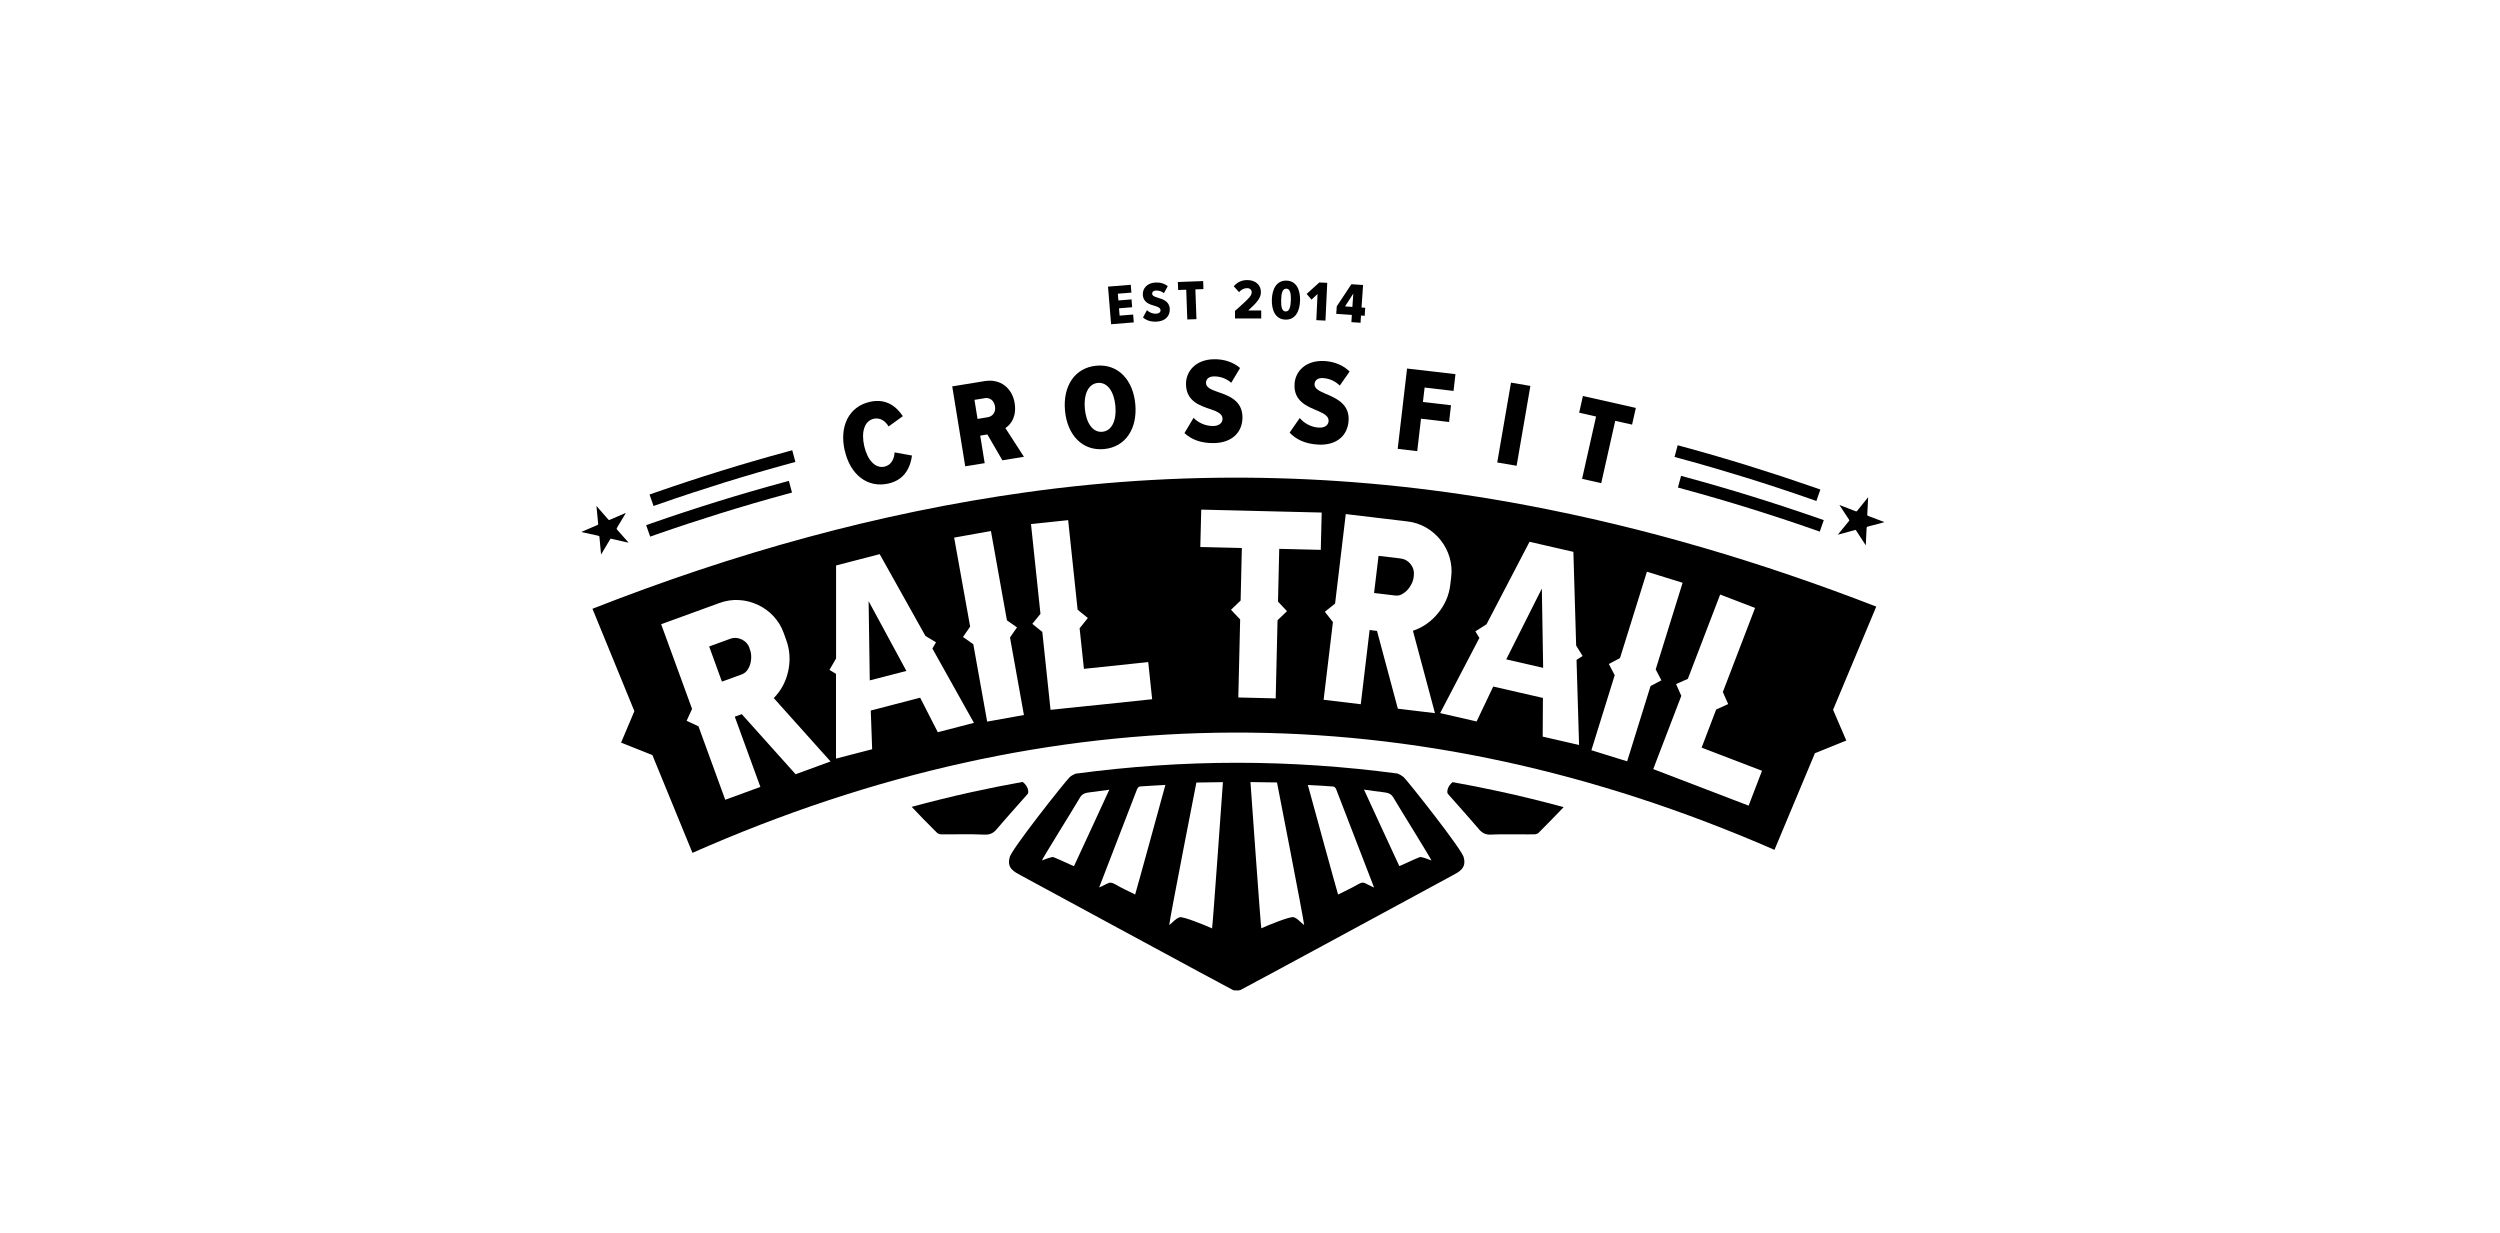 <svg xmlns="http://www.w3.org/2000/svg" id="Layer_1" viewBox="0 0 325 160.35"><polygon points="195.81 85.72 200.61 86.82 200.44 76.51 195.81 85.72"></polygon><path d="M243.92,78.86c-14.83-5.75-30-10.28-45.63-13.21-21.49-4.04-43.05-4.69-64.71-1.68-19.46,2.7-38.26,7.98-56.56,15.17l5.45,13.31-1.73,4.09,4.07,1.62,5.21,12.71c46.94-20.72,93.77-20.84,140.66-.39l5.26-12.56,4.08-1.65-1.72-4,5.61-13.4ZM103.42,100.64l-6.99-7.8-.91.33,3.33,9.13-4.57,1.67-3.48-9.55-1.54-.72.71-1.54-4.02-11.01,7.55-2.75c3.34-1.26,7.21.54,8.39,3.91l.32.89c.47,1.3.56,2.64.26,4.03-.3,1.38-.93,2.55-1.88,3.52l7.38,8.24-4.57,1.67ZM121.91,95.18l-2.29-4.48-6.42,1.67.18,5.03-4.7,1.22v-11.02s-.85-.51-.85-.51l.86-1.49v-12.09s5.67-1.47,5.67-1.47l5.95,10.64,1.37.82-.47.81,5.4,9.66-4.7,1.22ZM128.33,93.8l-1.8-10.05-1.34-.94.93-1.35-2.08-11.57,4.78-.86,2.08,11.61,1.31.92-.91,1.31,1.81,10.08-4.78.86ZM141.4,91.77l-4.83.51-.51-4.83-.56-5.3-1.3-1.05,1.06-1.3-1.23-11.67,4.83-.51,1.23,11.64,1.33,1.08-1.07,1.34.56,5.27,8.36-.88.51,4.83-8.36.88ZM171.7,71.48l-5.4-.13-.16,6.86,1.17,1.24-1.23,1.18-.24,10.16-4.86-.12.24-10.14-1.19-1.26,1.25-1.2.16-6.83-5.4-.13.12-4.86,5.4.13,4.86.12,5.4.13-.12,4.86ZM186.55,92.71l-4.83-.58-2.71-10.11-.96-.12-1.15,9.65-4.83-.58,1.21-10.1-1.05-1.34,1.33-1.06,1.39-11.64,7.98.95c3.55.38,6.19,3.74,5.72,7.28l-.11.94c-.16,1.37-.69,2.61-1.59,3.71-.9,1.1-1.98,1.86-3.27,2.29l2.86,10.69ZM205.29,96.85l-4.74-1.09.03-5.03-6.46-1.48-2.16,4.54-4.74-1.09,5.1-9.77-.52-.85,1.45-.93,5.59-10.72,5.7,1.31.36,12.18.84,1.36-.79.5.33,11.06ZM211.52,98.97l-4.64-1.44,3.03-9.75-.76-1.46,1.45-.77,3.5-11.23,4.64,1.44-3.5,11.26.74,1.42-1.41.75-3.04,9.78ZM227.31,104.73l-7.85-3.01-4.54-1.74,1.74-4.54,1.91-4.98-.68-1.53,1.53-.68,4.2-10.96,4.54,1.74-4.19,10.93.69,1.57-1.56.71-1.89,4.95,7.85,3.01-1.74,4.54Z"></path><path d="M182.47,101.02c-.23-.19-.5-.34-.79-.46-6.97-.93-13.95-1.4-20.88-1.4s-13.98.48-20.99,1.42c-.27.12-.53.26-.74.44-.41.34-7.84,9.69-7.82,10.48-.38,1.37.61,1.85,1.55,2.35.76.41,26.62,14.43,27.46,14.84.14.07.33.08.51.06.18.03.37,0,.51-.06.84-.41,26.7-14.43,27.46-14.84.94-.5,1.92-.98,1.55-2.35.01-.79-7.41-10.13-7.82-10.48ZM136.98,111.43c-.26-.1-1.35.37-1.53.43,0,0,0,0,0,0-.02-.12,4.31-7.07,4.95-8.18.3-.53.77-.62,1.29-.68.82-.1,1.63-.22,2.52-.34-.22.52-3.82,8.26-4.59,9.94-.02.03-1.8-.83-2.64-1.16ZM147.58,116.29c-.86-.43-1.75-.83-2.58-1.32-.44-.25-.7-.3-1.09-.09-.38.2-1.03.51-1.02.49.24-.65,4.58-11.89,4.93-12.78.06-.15.23-.34.36-.35,1.06-.08,2.13-.13,3.32-.2-.12.45-3.8,13.87-3.93,14.24ZM157.56,120.69c-1.08-.5-3.76-1.55-4.17-1.45-.53.13-.93.68-1.39,1.02-.02.02-.02.02,0,0,.06-.82,3.53-18.53,3.53-18.53l3.45-.05s-1.34,18.9-1.41,19.01ZM169.53,120.25c-.47-.34-.86-.89-1.39-1.02-.41-.1-3.09.95-4.17,1.45-.07-.11-1.41-19.01-1.41-19.01l3.45.05s3.46,17.71,3.53,18.53t0,0ZM177.62,114.88c-.39-.21-.65-.17-1.09.09-.83.49-1.72.88-2.58,1.32-.13-.37-3.81-13.8-3.93-14.24,1.19.06,2.26.11,3.32.2.13.01.31.2.36.35.35.88,4.69,12.13,4.93,12.78,0,.02-.64-.29-1.02-.49ZM186.08,111.86c-.18-.06-1.27-.53-1.53-.43-.84.33-2.62,1.19-2.64,1.16-.77-1.67-4.37-9.42-4.59-9.94.89.12,1.7.25,2.52.34.53.06.99.16,1.29.68.65,1.12,4.97,8.06,4.95,8.18,0,0,0,0,0,0Z"></path><path d="M188.84,101.68c-.67.51-.8,1.32-.61,1.53,1.15,1.28,3.74,4.23,3.89,4.42.44.57.91.92,1.73.87,1.42-.09,5.21,0,5.67-.04.17-.01.37-.08.49-.19.87-.86,2.61-2.65,3.26-3.34-2.79-.76-5.58-1.45-8.36-2.05-2.02-.44-4.04-.84-6.06-1.2Z"></path><path d="M219.3,62.07l-.76-.21-.41,1.52.76.21c5.6,1.52,11.3,3.29,16.94,5.26l.74.26.52-1.49-.74-.26c-5.68-1.98-11.42-3.76-17.05-5.29Z"></path><path d="M85.7,65.52c5.65-1.97,11.35-3.74,16.94-5.26l.76-.21-.41-1.52-.76.21c-5.63,1.53-11.37,3.31-17.05,5.29l-.74.26.52,1.49.74-.26Z"></path><path d="M85.26,69.5c5.65-1.97,11.35-3.74,16.94-5.26l.76-.21-.41-1.52-.76.21c-5.63,1.53-11.37,3.31-17.05,5.29l-.74.26.52,1.49.74-.26Z"></path><path d="M132.94,101.65c-2.22.4-4.44.84-6.66,1.33-2.58.57-5.17,1.21-7.76,1.91.61.66,2.4,2.51,3.3,3.38.12.11.32.18.49.19.46.03,4.25-.05,5.67.04.82.05,1.29-.3,1.73-.87.15-.19,2.74-3.15,3.89-4.42.19-.21.05-1.05-.66-1.56Z"></path><path d="M235.39,64.87l.74.26.52-1.49-.74-.26c-5.69-1.98-11.42-3.76-17.05-5.29l-.76-.21-.41,1.52.76.21c5.59,1.52,11.29,3.28,16.94,5.26Z"></path><path d="M97.43,84.22c-.19-.51-.53-.87-1.02-1.1-.49-.23-.99-.26-1.5-.07l-2.72.99,1.66,4.57,2.61-.95c.32-.12.58-.35.78-.67.22-.36.36-.77.4-1.24.05-.47,0-.89-.13-1.26l-.09-.25Z"></path><path d="M182.08,72.6l-2.87-.34-.58,4.83,2.76.33c.34.04.68-.04,1-.25.36-.22.67-.53.92-.93.26-.4.41-.79.46-1.18l.03-.27c.06-.54-.08-1.02-.41-1.44s-.77-.68-1.31-.74Z"></path><polygon points="113.07 88.45 117.83 87.22 112.92 78.15 113.07 88.45"></polygon><path d="M109.81,58.57c-.71-3.14.53-5.71,3.27-6.33,2.22-.5,3.51.71,4.29,1.86l-1.85,1.34c-.44-.74-1.13-1.18-1.94-1-1.22.28-1.64,1.75-1.23,3.55.41,1.8,1.43,2.95,2.65,2.67.83-.19,1.25-.96,1.3-1.85l2.26.41c-.19,1.37-.83,3.13-3.06,3.64-2.74.62-4.98-1.17-5.68-4.29Z"></path><path d="M128.36,56.48l-.93.15.58,3.58-2.53.41-1.69-10.39,4.24-.69c2.03-.33,3.56.93,3.87,2.84.29,1.76-.47,2.8-1.2,3.27l2.41,3.73-2.8.46-1.95-3.36ZM128,51.77l-1.32.21.4,2.48,1.32-.22c.67-.11,1.07-.67.95-1.42-.13-.78-.69-1.17-1.36-1.06Z"></path><path d="M142.52,47.54c2.83-.26,4.78,1.84,5.07,5,.29,3.16-1.25,5.58-4.07,5.84-2.83.26-4.78-1.84-5.07-5s1.25-5.58,4.08-5.84ZM142.72,49.78c-1.27.12-1.86,1.53-1.69,3.36.17,1.81,1,3.11,2.27,2.99,1.29-.12,1.87-1.55,1.7-3.36-.17-1.82-1-3.11-2.29-2.99Z"></path><path d="M155.15,54.31c.63.65,1.57,1.09,2.58,1.07.76-.01,1.21-.42,1.2-.94-.01-.63-.63-.92-1.52-1.23-1.37-.46-3.19-1.01-3.23-3.24-.03-1.69,1.25-3.23,3.63-3.27,1.33-.02,2.52.38,3.4,1.14l-1.15,1.92c-.66-.59-1.5-.84-2.24-.83-.71.01-1.05.38-1.04.86.01.57.62.84,1.52,1.16,1.37.46,3.18,1.09,3.22,3.22.04,2-1.33,3.39-3.71,3.43-1.7.03-2.93-.47-3.83-1.3l1.18-1.98Z"></path><path d="M168.96,54.34c.58.69,1.49,1.2,2.5,1.25.76.04,1.23-.33,1.26-.85.03-.63-.57-.96-1.43-1.34-1.33-.56-3.12-1.23-3-3.45.08-1.69,1.47-3.13,3.85-3.02,1.32.07,2.49.55,3.31,1.37l-1.28,1.83c-.62-.63-1.44-.94-2.18-.98-.71-.04-1.07.31-1.1.78-.03.57.56.88,1.44,1.26,1.33.56,3.1,1.31,2.99,3.44-.1,2-1.56,3.29-3.94,3.17-1.7-.09-2.89-.67-3.73-1.56l1.31-1.89Z"></path><path d="M182.91,47.91l6.3.73-.25,2.18-3.76-.44-.22,1.88,3.65.42-.25,2.18-3.65-.43-.49,4.22-2.54-.3,1.22-10.46Z"></path><path d="M196.43,49.74l2.52.43-1.79,10.38-2.52-.43,1.79-10.38Z"></path><path d="M207.49,54.15l-2.2-.5.49-2.17,6.88,1.55-.49,2.17-2.19-.49-1.82,8.1-2.49-.56,1.82-8.1Z"></path><path d="M144.05,37.26l2.95-.24.08,1.02-1.76.14.07.88,1.71-.14.08,1.02-1.71.14.08.95,1.76-.14.08,1.02-2.95.24-.4-4.9Z"></path><path d="M149.11,40.33c.3.29.75.48,1.22.45.35-.02.56-.22.54-.46-.02-.29-.31-.42-.73-.55-.65-.19-1.51-.41-1.57-1.45-.05-.79.52-1.53,1.63-1.59.62-.04,1.18.13,1.61.47l-.5.91c-.32-.26-.71-.36-1.06-.34-.33.02-.48.2-.47.42.02.26.3.38.73.51.65.19,1.5.45,1.56,1.44.05.93-.56,1.6-1.67,1.67-.79.05-1.37-.16-1.81-.54l.51-.94Z"></path><path d="M154.21,37.66l-1.05.04-.04-1.04,3.29-.12.04,1.04-1.05.04.14,3.87-1.19.04-.14-3.87Z"></path><path d="M160.54,40.43c1.89-1.69,2.18-1.98,2.18-2.45,0-.31-.24-.52-.59-.52-.42,0-.76.18-1.05.52l-.69-.76c.44-.54,1.07-.82,1.77-.81,1.04,0,1.76.62,1.76,1.57,0,.71-.44,1.29-1.65,2.38h1.69s0,1.04,0,1.04h-3.41s0-.96,0-.96Z"></path><path d="M167.24,36.48c1.26.03,1.8,1.14,1.77,2.58-.04,1.44-.64,2.53-1.9,2.49-1.26-.03-1.81-1.15-1.77-2.59.04-1.44.65-2.52,1.91-2.48ZM167.22,37.53c-.48-.01-.65.52-.67,1.46-.03.94.11,1.49.59,1.5.47.01.64-.54.67-1.47.03-.94-.12-1.48-.59-1.5Z"></path><path d="M171.27,38.23l-.77.72-.64-.74,1.65-1.49,1.03.05-.23,4.91-1.19-.06.16-3.38Z"></path><path d="M175.73,40.94l-2.02-.14.07-.98,1.9-2.87,1.52.1-.2,2.93.48.03-.07,1.04-.48-.03-.06.94-1.19-.08.06-.94ZM174.85,39.83l.96.07.12-1.74-1.08,1.68Z"></path><g id="_x37_Fr5W1"><path d="M242.86,64.61c-.04.75-.08,1.47-.11,2.19-.01.22-.01.22.19.3.63.24,1.25.47,1.88.71.04.01.08.03.15.06-.07.02-.11.04-.14.05-.68.18-1.35.37-2.03.54-.1.03-.13.07-.14.17-.03.7-.06,1.4-.1,2.1,0,.05,0,.09-.01.16-.44-.68-.87-1.34-1.31-2.01-.76.21-1.53.42-2.32.63.24-.3.46-.57.68-.84.25-.31.5-.62.76-.93.07-.08.06-.13,0-.21-.38-.58-.76-1.16-1.14-1.73-.03-.04-.05-.08-.1-.15.08.03.12.04.17.06.65.25,1.29.49,1.94.75.1.04.16.02.22-.07.46-.58.93-1.16,1.42-1.77Z"></path></g><g id="_x37_Fr5W1-2"><path d="M77.57,65.81c.5.57.97,1.11,1.44,1.65.15.17.14.17.35.08.61-.27,1.23-.53,1.84-.8.04-.02.08-.03.15-.06-.03.07-.05.1-.07.14-.36.6-.72,1.21-1.08,1.81-.05.09-.05.14.02.22.47.52.93,1.05,1.39,1.57.03.03.06.07.1.13-.79-.18-1.56-.35-2.34-.53-.4.68-.8,1.36-1.23,2.07-.04-.38-.07-.73-.1-1.08-.04-.4-.08-.8-.11-1.2,0-.1-.05-.13-.14-.16-.68-.15-1.35-.3-2.03-.45-.05-.01-.09-.02-.18-.04.07-.04.12-.06.16-.08.64-.27,1.27-.55,1.91-.82.1-.04.13-.09.11-.2-.08-.74-.14-1.48-.22-2.26Z"></path></g></svg>